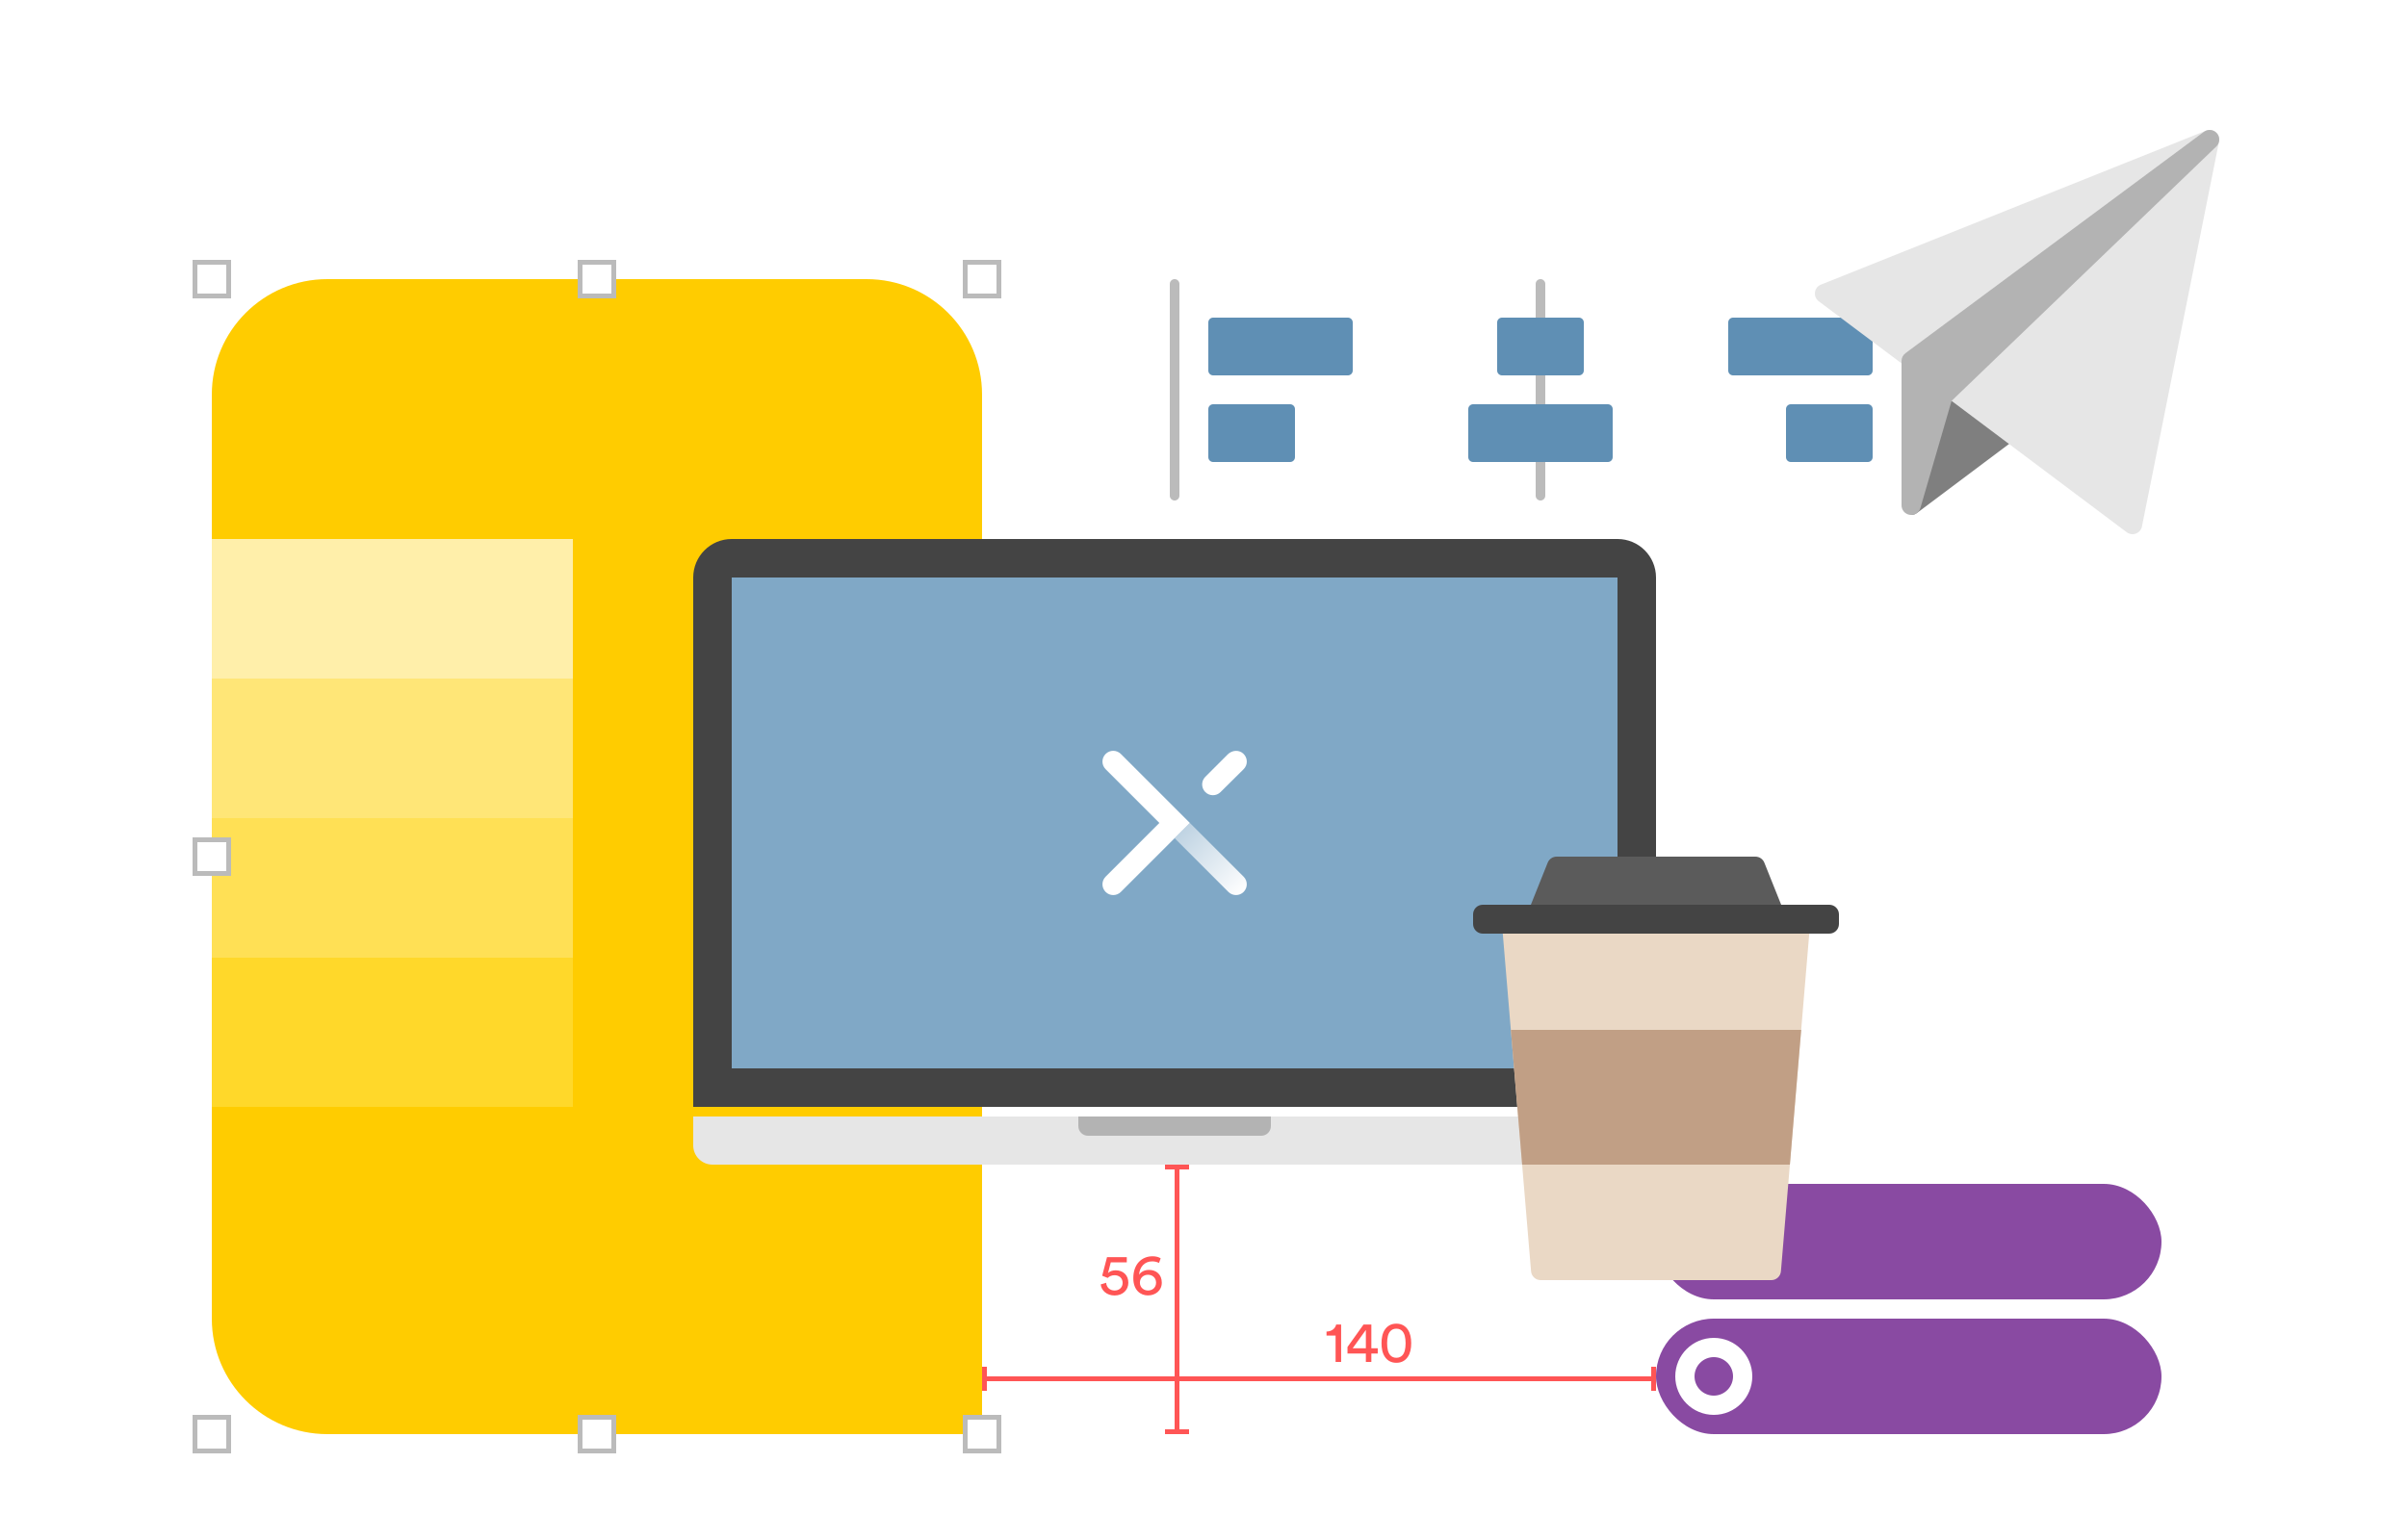 <?xml version="1.0" encoding="UTF-8"?>
<svg width="500px" height="320px" viewBox="0 0 500 320" version="1.1" xmlns="http://www.w3.org/2000/svg" xmlns:xlink="http://www.w3.org/1999/xlink">
    <title>bg_illustration_design</title>
    <defs>
        <linearGradient x1="10.624%" y1="10.612%" x2="95.661%" y2="95.649%" id="linearGradient-1">
            <stop stop-color="#FFFFFF" stop-opacity="0.5" offset="0%"></stop>
            <stop stop-color="#FFFFFF" stop-opacity="0.545" offset="8.963%"></stop>
            <stop stop-color="#FFFFFF" offset="100%"></stop>
        </linearGradient>
        <filter x="-40.8%" y="-35.2%" width="181.6%" height="170.5%" filterUnits="objectBoundingBox" id="filter-2">
            <feOffset dx="0" dy="0" in="SourceAlpha" result="shadowOffsetOuter1"></feOffset>
            <feGaussianBlur stdDeviation="8" in="shadowOffsetOuter1" result="shadowBlurOuter1"></feGaussianBlur>
            <feColorMatrix values="0 0 0 0 0   0 0 0 0 0   0 0 0 0 0  0 0 0 0.25 0" type="matrix" in="shadowBlurOuter1" result="shadowMatrixOuter1"></feColorMatrix>
            <feMerge>
                <feMergeNode in="shadowMatrixOuter1"></feMergeNode>
                <feMergeNode in="SourceGraphic"></feMergeNode>
            </feMerge>
        </filter>
        <filter x="-36.9%" y="-36.9%" width="173.8%" height="173.8%" filterUnits="objectBoundingBox" id="filter-3">
            <feOffset dx="0" dy="0" in="SourceAlpha" result="shadowOffsetOuter1"></feOffset>
            <feGaussianBlur stdDeviation="8" in="shadowOffsetOuter1" result="shadowBlurOuter1"></feGaussianBlur>
            <feColorMatrix values="0 0 0 0 0   0 0 0 0 0   0 0 0 0 0  0 0 0 0.25 0" type="matrix" in="shadowBlurOuter1" result="shadowMatrixOuter1"></feColorMatrix>
            <feMerge>
                <feMergeNode in="shadowMatrixOuter1"></feMergeNode>
                <feMergeNode in="SourceGraphic"></feMergeNode>
            </feMerge>
        </filter>
    </defs>
    <g id="bg_illustration_design" stroke="none" stroke-width="1" fill="none" fill-rule="evenodd">
        <rect id="container" x="0" y="0" width="500" height="320"></rect>
        <g id="buttons" transform="translate(344, 246)">
            <rect id="Rectangle-9" fill="#894AA2" x="0" y="28" width="105" height="24" rx="12"></rect>
            <rect id="Rectangle-9" fill="#894AA2" x="0" y="0" width="105" height="24" rx="12"></rect>
            <circle id="Oval-2" fill="#FFFFFF" cx="12" cy="40" r="8"></circle>
            <circle id="Oval-2" fill="#894AA2" cx="12" cy="40" r="4"></circle>
            <circle id="Oval-2" fill="#FFFFFF" cx="12" cy="12" r="8"></circle>
        </g>
        <g id="rectangle" transform="translate(44, 58)">
            <path d="M-16,40 L200,40 L200,40 L200,176 C200,189.255 189.255,200 176,200 L-16,200 C-29.255,200 -40,189.255 -40,176 L-40,64 C-40,50.745 -29.255,40 -16,40 Z" id="box" fill="#FFCC00" transform="translate(80, 120) rotate(90) translate(-80, -120) "></path>
            <rect id="Rectangle-10" fill="#FFEFAA" x="0" y="54" width="75" height="29"></rect>
            <rect id="Rectangle-10" fill="#FFE677" x="0" y="83" width="75" height="29"></rect>
            <rect id="Rectangle-10" fill="#FFE055" x="0" y="112" width="75" height="29"></rect>
            <rect id="Rectangle-10" fill="#FFD82A" x="0" y="141" width="75" height="31"></rect>
        </g>
        <g id="anchor" transform="translate(124, 178) rotate(90) translate(-124, -178) translate(0, 94)" fill="#FFFFFF" stroke="#BBBBBB">
            <rect id="Rectangle-6" x="0.5" y="0.5" width="7" height="7"></rect>
            <rect id="Rectangle-6" x="0.5" y="160.5" width="7" height="7"></rect>
            <rect id="Rectangle-6" x="0.5" y="80.5" width="7" height="7"></rect>
            <rect id="Rectangle-6" x="240.5" y="80.5" width="7" height="7"></rect>
            <rect id="Rectangle-6" x="240.5" y="0.5" width="7" height="7"></rect>
            <rect id="Rectangle-6" x="120.5" y="160.5" width="7" height="7"></rect>
            <rect id="Rectangle-6" x="240.5" y="160.5" width="7" height="7"></rect>
        </g>
        <g id="laptop" transform="translate(144, 112)">
            <path d="M8,0 L192,0 C196.418,-8.11624501e-16 200,3.582 200,8 L200,118 L200,118 L0,118 L0,8 C-5.41083001e-16,3.582 3.582,6.14069502e-15 8,0 Z" id="Rectangle-4" fill="#444444"></path>
            <path d="M0,120 L200,120 L200,126 C200,128.209 198.209,130 196,130 L4,130 C1.791,130 3.82325518e-15,128.209 0,126 L0,120 L0,120 Z" id="Rectangle-2" fill="#E6E6E6"></path>
            <rect id="Rectangle-path" fill="#80A8C6" fill-rule="nonzero" x="8" y="8" width="184" height="102"></rect>
            <path d="M80,120 L120,120 L120,122 C120,123.105 119.105,124 118,124 L82,124 C80.895,124 80,123.105 80,122 L80,120 L80,120 Z" id="Rectangle-3" fill="#B3B3B3"></path>
            <g id="Brandmark-Negative" transform="translate(85, 44)">
                <path d="M3.833,0.667 C2.958,-0.208 1.542,-0.208 0.667,0.667 C-0.208,1.542 -0.208,2.958 0.667,3.833 L0.667,3.833 L11.833,15 L0.667,26.167 C-0.208,27.042 -0.208,28.458 0.667,29.333 C1.542,30.208 2.958,30.208 3.833,29.333 L3.833,29.333 L3.833,29.333 L15,18.167 L18.167,15 L3.833,0.667 L3.833,0.667 Z" id="Shape" fill="#FFFFFF"></path>
                <path d="M29.333,3.833 C30.25,2.917 30.208,1.458 29.25,0.583 C28.333,-0.25 26.917,-0.125 26.042,0.75 L21.375,5.417 C20.5,6.292 20.5,7.708 21.375,8.583 C22.25,9.458 23.667,9.458 24.542,8.583 L29.333,3.833 L29.333,3.833 Z" id="Shape" fill="#FFFFFF"></path>
                <path d="M18.167,15 L15,18.167 L26.167,29.333 L26.167,29.333 L26.167,29.333 C27.042,30.208 28.458,30.208 29.333,29.333 C30.208,28.458 30.208,27.042 29.333,26.167 L18.167,15 L18.167,15 Z" id="Shape" fill="url(#linearGradient-1)"></path>
            </g>
        </g>
        <g id="coffee" filter="url(#filter-2)" transform="translate(306, 178)" fill-rule="nonzero">
            <path d="M61.956,88 L14.044,88 C13.002,88.004 12.132,87.206 12.044,86.168 L6,14 L70,14 L63.948,86.168 C63.861,87.203 62.995,88 61.956,88 Z" id="Shape" fill="#EAD8C5"></path>
            <polygon id="Shape" fill="#C19F85" points="65.808 64 68.156 36 7.844 36 10.192 64"></polygon>
            <path d="M74,10 L2,10 C0.895,10 0,10.895 0,12 L0,14 C0,15.105 0.895,16 2,16 L74,16 C75.105,16 76,15.105 76,14 L76,12 C76,10.895 75.105,10 74,10 Z" id="Shape" fill="#444444"></path>
            <path d="M60.502,1.258 C60.199,0.499 59.464,0.001 58.646,0 L17.354,0 C16.536,0.001 15.801,0.499 15.498,1.258 L12,10 L64,10 L60.502,1.258 Z" id="Shape" fill="#5B5B5B"></path>
        </g>
        <g id="measurement" transform="translate(204, 242)" fill="#FF5555">
            <rect id="Rectangle-7" x="139" y="42" width="1" height="5"></rect>
            <rect id="Rectangle-7" x="0" y="42" width="1" height="5"></rect>
            <rect id="Rectangle-7" x="1" y="44" width="138" height="1"></rect>
            <rect id="Rectangle-8" x="38" y="0" width="5" height="1"></rect>
            <rect id="Rectangle-8" x="38" y="55" width="5" height="1"></rect>
            <path d="M24.652,24.888 L25.78,24.552 C25.852,25.512 26.56,26.16 27.532,26.16 C28.456,26.16 29.2,25.548 29.2,24.588 C29.2,23.52 28.42,22.98 27.52,22.98 C26.968,22.98 26.44,23.196 26.104,23.544 C25.696,23.388 25.348,23.232 24.952,23.088 L25.96,19.224 L30.064,19.224 L30.064,20.304 L26.74,20.304 L26.164,22.536 C26.512,22.152 27.136,21.96 27.748,21.96 C29.272,21.96 30.388,22.932 30.388,24.54 C30.388,26.004 29.26,27.192 27.532,27.192 C25.876,27.192 24.76,26.112 24.652,24.888 Z M37.108,19.476 L36.748,20.436 C36.46,20.268 35.944,20.1 35.356,20.1 C33.736,20.1 32.716,21.288 32.62,22.884 C32.932,22.368 33.64,21.876 34.672,21.876 C36.208,21.876 37.336,22.836 37.336,24.528 C37.336,26.196 35.98,27.18 34.456,27.18 C32.968,27.18 31.42,26.148 31.42,23.58 C31.42,20.688 33.16,19.044 35.428,19.044 C36.136,19.044 36.748,19.224 37.108,19.476 Z M32.788,24.528 C32.788,25.548 33.616,26.16 34.468,26.16 C35.38,26.16 36.148,25.56 36.148,24.528 C36.148,23.484 35.368,22.884 34.468,22.884 C33.568,22.884 32.788,23.484 32.788,24.528 Z" id="56" fill-rule="nonzero"></path>
            <path d="M74.59,41 L73.438,41 L73.438,35.516 L71.554,35.516 L71.554,34.688 C72.634,34.664 73.378,34.064 73.558,33.224 L74.59,33.224 L74.59,41 Z M75.91,39.248 L75.91,37.892 L79.246,33.224 L80.866,33.224 L80.866,38.156 L82.198,38.156 L82.198,39.248 L80.866,39.248 L80.866,41 L79.726,41 L79.726,39.248 L75.91,39.248 Z M79.726,38.156 L79.726,34.352 L76.99,38.156 L79.726,38.156 Z M84.142,37.112 C84.142,38.3 84.358,39.14 84.826,39.632 C85.126,39.944 85.51,40.136 86.062,40.136 C86.614,40.136 86.998,39.944 87.298,39.632 C87.766,39.14 87.982,38.3 87.982,37.112 C87.982,35.924 87.766,35.084 87.298,34.592 C86.998,34.28 86.614,34.088 86.062,34.088 C85.51,34.088 85.126,34.28 84.826,34.592 C84.358,35.084 84.142,35.924 84.142,37.112 Z M82.978,37.112 C82.978,36.044 83.158,35.06 83.674,34.292 C84.178,33.536 84.958,33.044 86.062,33.044 C87.166,33.044 87.946,33.536 88.45,34.292 C88.966,35.06 89.146,36.044 89.146,37.112 C89.146,38.18 88.966,39.164 88.45,39.932 C87.946,40.688 87.166,41.18 86.062,41.18 C84.958,41.18 84.178,40.688 83.674,39.932 C83.158,39.164 82.978,38.18 82.978,37.112 Z" id="140" fill-rule="nonzero"></path>
            <rect id="Rectangle-7" x="40" y="0" width="1" height="56"></rect>
        </g>
        <g id="align-left" transform="translate(243, 58)" fill-rule="nonzero">
            <path d="M1,46 C0.448,46 0,45.553 0,45 L0,1 C0,0.447 0.448,0 1,0 C1.552,0 2,0.447 2,1 L2,45 C2,45.553 1.552,46 1,46 Z" id="Shape" fill="#BBBBBB"></path>
            <path d="M37,8 L9,8 C8.448,8 8,8.447 8,9 L8,19 C8,19.553 8.448,20 9,20 L37,20 C37.552,20 38,19.553 38,19 L38,9 C38,8.447 37.552,8 37,8 Z" id="Shape" fill="#5F8FB4"></path>
            <path d="M25,26 L9,26 C8.448,26 8,26.447 8,27 L8,37 C8,37.553 8.448,38 9,38 L25,38 C25.552,38 26,37.553 26,37 L26,27 C26,26.447 25.552,26 25,26 Z" id="Shape" fill="#5F8FB4"></path>
        </g>
        <g id="align-center-horizontal" transform="translate(305, 58)" fill-rule="nonzero">
            <path d="M15,46 C14.448,46 14,45.553 14,45 L14,1 C14,0.447 14.448,0 15,0 C15.552,0 16,0.447 16,1 L16,45 C16,45.553 15.552,46 15,46 Z" id="Shape" fill="#BBBBBB"></path>
            <path d="M29,26 L1,26 C0.448,26 0,26.447 0,27 L0,37 C0,37.553 0.448,38 1,38 L29,38 C29.552,38 30,37.553 30,37 L30,27 C30,26.447 29.552,26 29,26 Z" id="Shape" fill="#5F8FB4"></path>
            <path d="M7,20 L23,20 C23.552,20 24,19.553 24,19 L24,9 C24,8.447 23.552,8 23,8 L7,8 C6.448,8 6,8.447 6,9 L6,19 C6,19.553 6.448,20 7,20 Z" id="Shape" fill="#5F8FB4"></path>
        </g>
        <g id="align-right" transform="translate(359, 58)" fill-rule="nonzero">
            <path d="M37,46 C36.448,46 36,45.553 36,45 L36,1 C36,0.447 36.448,0 37,0 C37.552,0 38,0.447 38,1 L38,45 C38,45.553 37.552,46 37,46 Z" id="Shape" fill="#B3B3B3"></path>
            <path d="M29,8 L1,8 C0.448,8 0,8.447 0,9 L0,19 C0,19.553 0.448,20 1,20 L29,20 C29.552,20 30,19.553 30,19 L30,9 C30,8.447 29.552,8 29,8 Z" id="Shape" fill="#5F8FB4"></path>
            <path d="M29,26 L13,26 C12.448,26 12,26.447 12,27 L12,37 C12,37.553 12.448,38 13,38 L29,38 C29.552,38 30,37.553 30,37 L30,27 C30,26.447 29.552,26 29,26 Z" id="Shape" fill="#5F8FB4"></path>
        </g>
        <g id="send" filter="url(#filter-3)" transform="translate(377, 27)" fill-rule="nonzero">
            <path d="M20,80 C19.596,80 28.092,45.404 28.092,45.404 C28.299,44.736 28.842,44.225 29.521,44.059 C30.199,43.887 30.92,44.092 31.414,44.586 L45.414,58.586 C45.824,58.996 46.035,59.562 45.994,60.143 C45.953,60.721 45.664,61.252 45.199,61.6 L21.199,79.6 C20.846,79.867 20.422,80 20,80 Z" id="Shape" fill="#7F7F7F"></path>
            <path d="M65.984,84 C65.559,84 65.135,83.863 64.785,83.6 L0.801,35.6 C0.221,35.166 -0.078,34.455 0.018,33.738 C0.111,33.021 0.586,32.412 1.258,32.143 L81.258,0.143 C81.939,-0.127 82.717,-0.01 83.279,0.463 C83.844,0.932 84.105,1.672 83.961,2.393 L67.945,82.393 C67.811,83.066 67.34,83.623 66.697,83.869 C66.467,83.957 66.225,84 65.984,84 Z" id="Shape" fill="#E6E6E6"></path>
            <path d="M20.002,80 C19.895,80 19.787,79.992 19.68,79.975 C18.711,79.816 18,78.98 18,78 L18,48 C18,47.367 18.301,46.771 18.809,46.395 L80.809,0.395 C81.658,-0.236 82.846,-0.096 83.527,0.707 C84.209,1.514 84.147,2.709 83.387,3.441 L28.397,56.302 L21.896,78.633 C21.621,79.459 20.85,80 20.002,80 Z" id="Shape" fill="#B3B3B3"></path>
        </g>
    </g>
</svg>